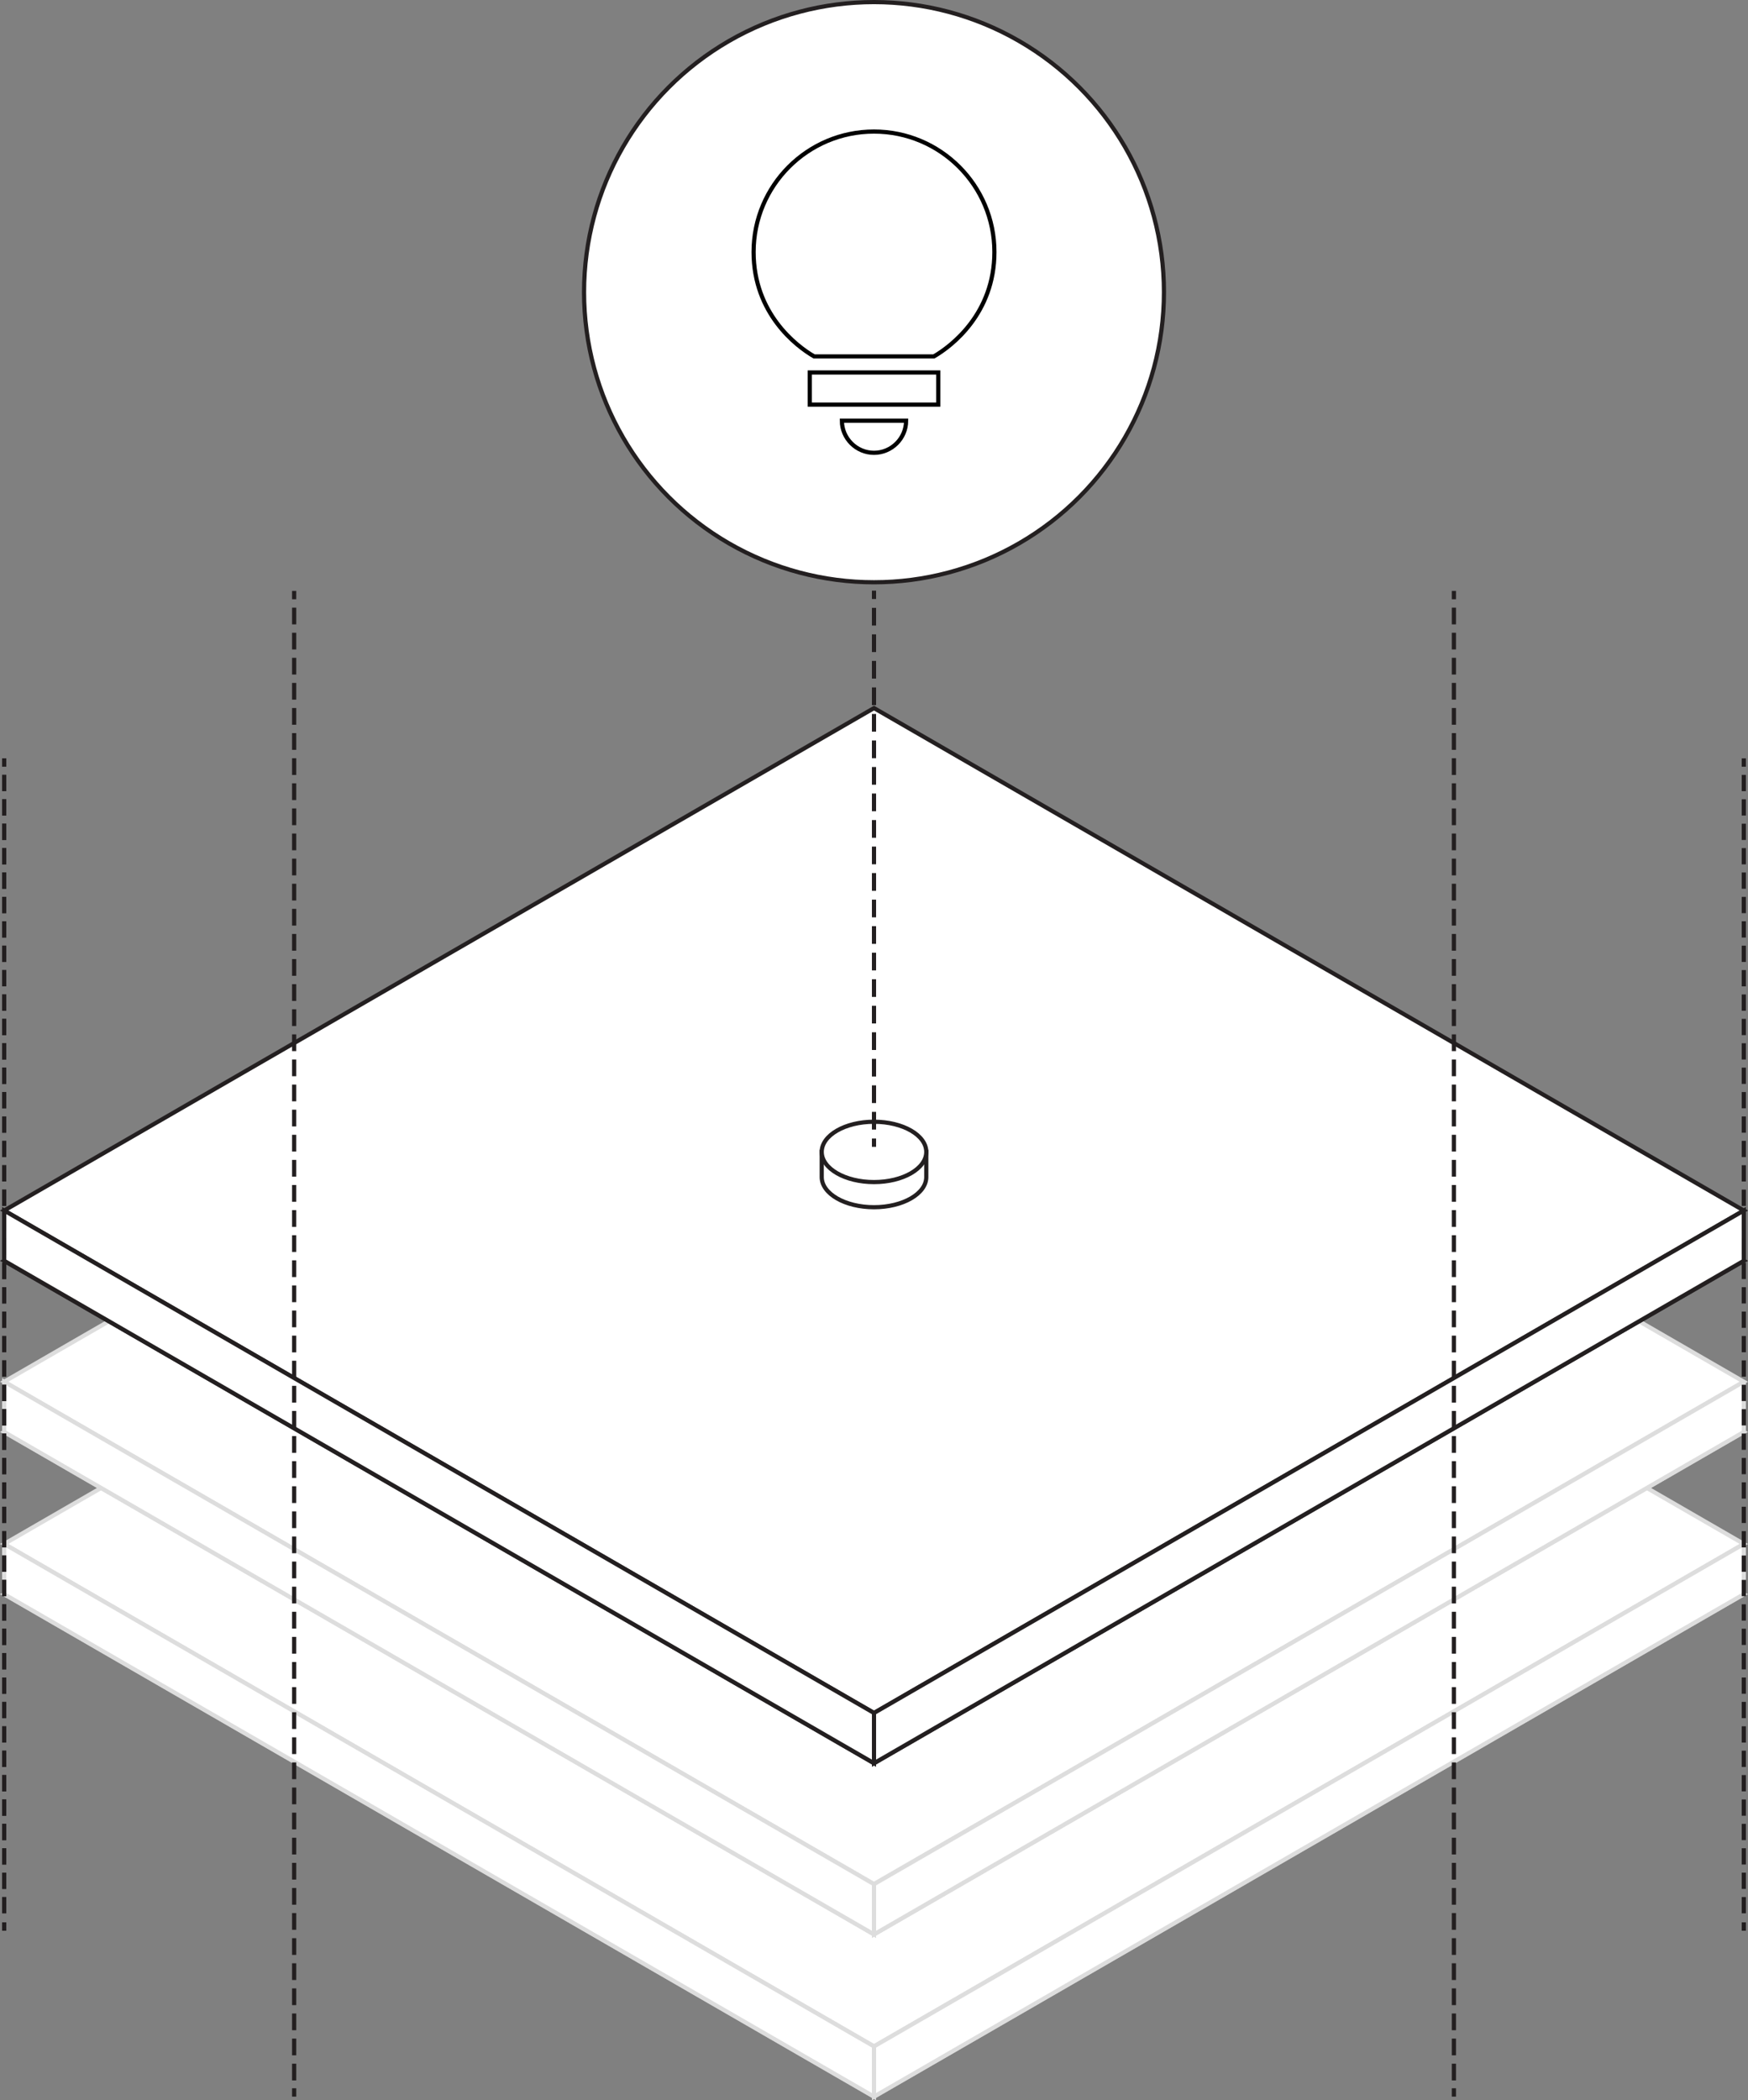 <svg xmlns="http://www.w3.org/2000/svg" id="Layer_2" data-name="Layer 2" viewBox="0 0 417.96 501.95"><rect x="0" y="0" width="417.96" height="501.95" fill="#808080" stroke="none"/><defs><style>.cls-10,.cls-2,.cls-4,.cls-5,.cls-6,.cls-8,.cls-9{stroke-miterlimit:10}.cls-10,.cls-4,.cls-5,.cls-6,.cls-9{fill:none}.cls-10,.cls-2,.cls-4,.cls-5,.cls-6,.cls-9{stroke:#231f20}.cls-2,.cls-8{fill:#fff}.cls-4{stroke-dasharray:4 2 4 2 4 2}.cls-5{stroke-dasharray:4 2 4 2}.cls-6{stroke-dasharray:3.89 1.94 3.89 1.94 3.89 1.94}.cls-8{stroke:#ddd}.cls-10{stroke-dasharray:3.89 1.94 3.89 1.94}</style></defs><g id="Layer_1-2" data-name="Layer 1"><path d="m1 381 207.98 120.08L416.96 381 208.98 260.92 1 381z" class="cls-8"/><path d="m1 368.99 207.98 120.08 207.98-120.08-207.98-120.08L1 368.99z" class="cls-8"/><path d="M1 368.99V381l207.98 120.08v-12.01L1 368.99zm415.96 0V381L208.98 501.08v-12.01l207.98-120.08zM1 342.23l207.98 120.08 207.98-120.08-207.98-120.07L1 342.23z" class="cls-8"/><path d="M1 330.22 208.98 450.3l207.98-120.07-207.98-120.08L1 330.22z" class="cls-8"/><path d="M1 330.22v12.01l207.98 120.08V450.3L1 330.22zm415.96 0v12.01L208.98 462.31V450.3l207.98-120.08z" class="cls-8"/><path d="M1 301.32 208.98 421.4l207.98-120.08-207.98-120.08L1 301.32z" class="cls-2"/><path d="m1 289.31 207.98 120.08 207.98-120.08-207.98-120.08L1 289.31z" class="cls-2"/><path d="M1 289.31v12.01L208.98 421.4v-12.01L1 289.31zm415.96 0v12.01L208.98 421.4v-12.01l207.98-120.08zM215.91 275.3h-13.86c1.99-.76 4.37-1.21 6.93-1.21s4.94.45 6.93 1.21Zm5.57 0v6.01c0 3.98-5.6 7.21-12.5 7.21s-12.5-3.23-12.5-7.21v-6.01h25Z" class="cls-2"/><ellipse cx="208.98" cy="275.3" class="cls-2" rx="12.5" ry="7.21"/><circle cx="208.98" cy="69.83" r="69.33" class="cls-2"/><path d="M1 181.24v2" class="cls-9"/><path d="M1 185.19v10.7" class="cls-10"/><path d="M1 196.86v261.59" class="cls-6"/><path d="M1 459.43v2m0-280.19v2" class="cls-9"/><path d="M1 185.19v10.7" class="cls-10"/><path d="M1 196.86v261.59" class="cls-6"/><path d="M1 459.43v2m69.33-320.21v2" class="cls-9"/><path d="M70.33 145.22v10.99" class="cls-5"/><path d="M70.33 157.21v340.87" class="cls-4"/><path d="M70.33 499.08v2m277.31-359.86v2" class="cls-9"/><path d="M347.64 145.22v10.99" class="cls-5"/><path d="M347.64 157.21v340.87" class="cls-4"/><path d="M347.64 499.08v2m69.32-319.84v2" class="cls-9"/><path d="M416.96 185.19v10.7" class="cls-10"/><path d="M416.96 196.86v261.59" class="cls-6"/><path d="M416.96 459.43v2M208.98 141.16v2" class="cls-9"/><path d="M208.98 145.27v11.63" style="stroke-dasharray:4.23 2.11 4.23 2.11;stroke:#231f20;fill:none;stroke-miterlimit:10"/><path d="M208.98 157.95v113.08" style="stroke-dasharray:4.23 2.11 4.23 2.11 4.23 2.11;stroke:#231f20;fill:none;stroke-miterlimit:10"/><path d="M208.98 272.09v2" class="cls-9"/><path d="M208.98 108.22c4.22 0 7.68-3.46 7.68-7.68H201.3c0 4.22 3.46 7.68 7.68 7.68m-15.35-19.2h30.71v7.68h-30.71v-7.68Zm15.35-57.58c-15.89 0-28.79 12.9-28.79 28.79 0 14.67 10.21 22.5 14.47 24.95h28.64c4.26-2.46 14.47-10.29 14.47-24.95 0-15.89-12.9-28.79-28.79-28.79" style="fill:none;stroke-miterlimit:10;stroke:#000"/></g></svg>